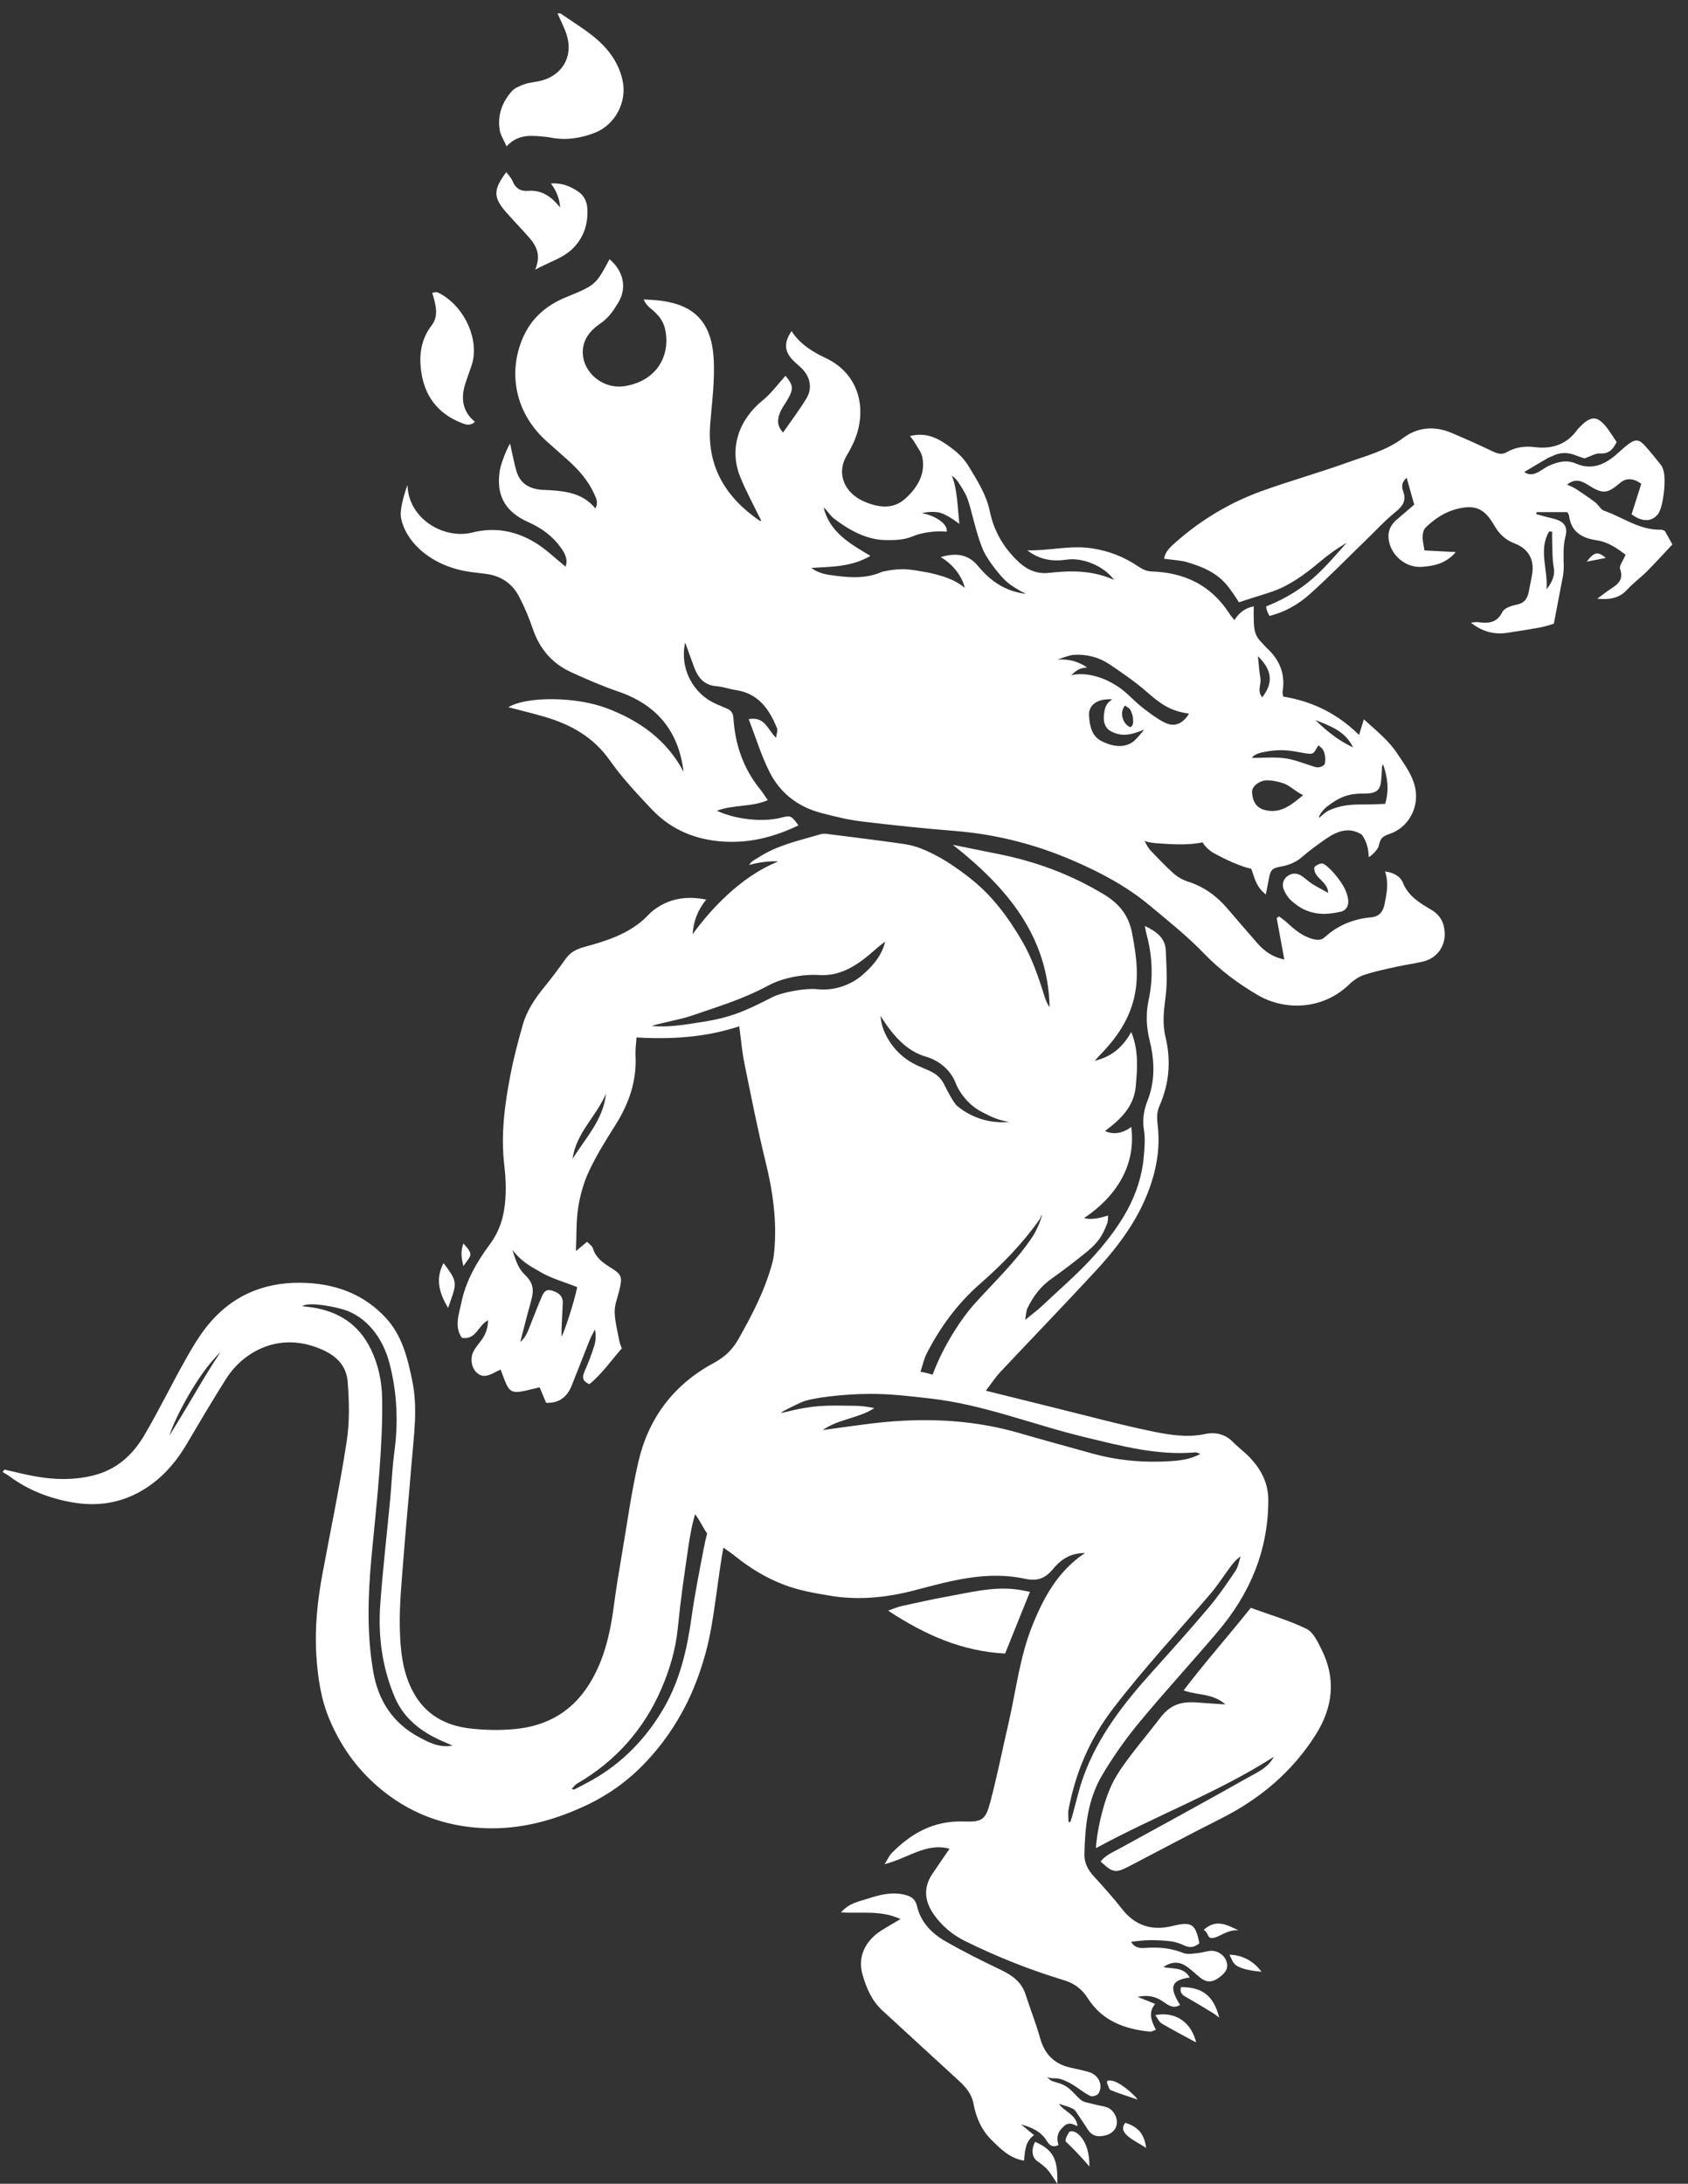 <svg xmlns="http://www.w3.org/2000/svg" width="92" height="119" viewBox="0 0 92 119" fill="none"><rect x="0" y="0" width="92" height="119" fill="#333333" stroke="none"/><path d="M30.539 0.728C31.115 1.123 31.711 1.492 32.259 1.918C33.086 2.563 33.713 3.355 33.936 4.402C34.183 5.561 33.527 6.81 32.407 7.24C31.646 7.532 30.855 7.66 30.034 7.501C29.836 7.462 29.634 7.444 29.434 7.428C28.796 7.372 28.172 7.367 27.609 7.975C27.451 7.614 27.282 7.364 27.237 7.096C27.102 6.292 27.36 5.573 27.896 4.971C28.063 4.783 28.347 4.675 28.597 4.585C28.855 4.494 29.139 4.479 29.409 4.418C30.613 4.144 31.244 3.124 30.899 1.945C30.776 1.525 30.559 1.132 30.384 0.728C30.437 0.728 30.488 0.728 30.539 0.728Z" fill="white"></path><path d="M74.072 40.047C74.162 39.757 74.232 39.53 74.333 39.198C75.023 39.827 75.686 40.348 76.152 41.058C76.561 41.681 77.027 42.274 77.151 43.042C77.314 44.043 76.755 45.079 75.779 45.426C75.343 45.581 75.243 45.647 75.137 46.122C75.108 46.25 74.807 46.612 74.598 46.703C74.584 46.205 74.473 45.842 74.223 45.48C73.524 45.041 72.885 45.289 72.279 45.703C71.823 46.015 71.376 46.345 70.961 46.703C70.623 46.995 70.243 47.143 69.812 47.221C69.323 47.31 69.241 47.411 69.156 47.889C69.11 48.146 69.057 48.402 68.99 48.74C68.407 48.292 68.351 47.703 68.195 47.343C67.605 47.213 66.792 46.844 66.096 46.454C65.95 46.372 65.635 46.098 65.549 45.903C64.734 46.07 63.866 46.009 63.062 45.952C62.842 45.936 62.663 45.915 62.378 45.831C62.51 46.046 62.575 46.204 62.686 46.32C63.1 46.755 63.513 47.194 63.96 47.593C64.177 47.787 64.455 47.946 64.734 48.035C65.606 48.315 66.304 48.816 66.886 49.496C67.422 50.125 67.962 50.747 68.503 51.37C68.885 51.811 69.333 52.15 69.998 52.284C69.853 51.487 69.718 50.756 69.582 50.024C69.626 49.995 69.672 49.967 69.716 49.939C69.856 50.047 70.004 50.147 70.135 50.268C70.562 50.66 70.995 51.032 71.584 51.178C71.822 51.236 72.015 51.24 72.211 51.063C72.921 50.418 73.769 50.073 74.73 49.988C75.182 49.948 75.387 49.663 75.465 49.261C75.575 48.688 75.703 48.116 75.486 47.487C75.975 47.544 76.329 47.775 76.455 48.089C76.749 48.829 77.372 49.202 77.991 49.565C78.513 49.872 78.716 50.29 78.74 50.846C78.772 51.571 78.31 52.213 77.584 52.39C77.095 52.509 76.593 52.573 76.104 52.682C75.515 52.813 74.921 52.934 74.35 53.124C74.052 53.222 73.766 53.42 73.539 53.639C72.071 55.059 70.006 55.066 68.579 54.24C67.489 53.607 66.5 52.87 65.618 51.955C64.701 51.007 63.659 50.172 62.639 49.325C61.397 48.293 59.975 47.538 58.487 46.896C56.438 46.013 54.309 45.464 52.072 45.283C50.362 45.145 48.654 44.969 46.952 44.761C46.204 44.67 45.464 44.488 44.734 44.294C43.475 43.959 42.509 43.201 41.94 42.065C41.487 41.163 41.191 40.184 40.807 39.189C41.7 39.027 41.831 39.76 42.297 40.205C42.323 39.983 42.399 39.81 42.35 39.685C41.932 38.655 41.345 37.789 40.104 37.603C39.755 37.551 39.415 37.423 39.067 37.396C38.378 37.346 38.044 36.927 37.831 36.357C37.667 35.916 37.509 35.472 37.342 35.012C37.034 36.422 37.767 37.831 39.079 38.381C39.265 38.458 39.45 38.542 39.635 38.62C39.869 38.72 39.959 38.889 39.975 39.143C40.066 40.586 40.52 41.903 41.454 43.042C41.579 43.194 41.68 43.365 41.846 43.603C40.952 43.991 39.978 43.837 39.072 44.18C40.133 44.671 41.614 44.814 42.622 44.546C43.082 44.424 43.136 44.451 43.519 44.977C42.244 45.586 40.927 45.945 39.479 45.863C37.906 45.773 36.575 45.216 35.517 44.096C34.712 43.245 33.903 42.382 33.234 41.431C32.344 40.168 31.118 39.481 29.682 39.06C29.029 38.869 28.367 38.711 27.707 38.537C28.713 37.935 31.389 37.952 33.083 38.597C34.87 39.276 36.349 40.33 37.256 42.058C36.992 39.858 35.818 38.412 33.7 37.685C32.819 37.383 31.96 37.012 31.114 36.623C30.083 36.147 29.409 35.349 29.043 34.279C28.835 33.67 28.586 33.07 28.287 32.501C27.933 31.828 27.35 31.405 26.571 31.285C26.172 31.224 25.766 31.198 25.371 31.124C23.271 30.73 22.061 29.377 21.855 28.206C21.755 27.636 22.21 26.415 22.21 26.436C22.26 28.275 24.193 29.405 25.739 29.019C26.975 28.708 28.112 28.931 29.157 29.561C29.75 29.919 30.253 30.419 30.828 30.879C30.971 30.474 30.78 30.139 30.557 29.829C30.11 29.207 29.509 28.772 28.801 28.456C27.54 27.895 27.031 27.01 27.236 25.661C27.313 25.155 27.754 24.179 27.805 24.182C27.831 24.303 27.854 24.424 27.881 24.543C27.969 24.927 28.039 25.317 28.154 25.694C28.366 26.383 28.899 26.656 29.588 26.695C29.714 26.702 29.841 26.704 29.968 26.711C30.891 26.769 31.787 26.899 32.453 27.706C32.628 27.372 32.482 27.131 32.379 26.902C32.057 26.185 31.544 25.608 30.962 25.085C30.57 24.733 30.171 24.388 29.782 24.036C27.937 22.373 27.707 20.07 28.561 18.269C29.037 17.269 29.828 16.617 30.841 16.2C32.459 15.534 32.462 15.54 33.224 14.124C33.991 14.788 34.183 15.689 33.692 16.499C33.437 16.921 33.17 17.324 32.728 17.622C32.254 17.944 31.846 18.379 31.773 18.995C31.633 20.181 32.801 21.252 34.066 21.039C35.917 20.726 36.562 19.238 36.239 17.892C36.126 17.423 35.825 17.108 35.476 16.818C35.332 16.697 35.186 16.577 35.083 16.315C35.416 16.34 35.751 16.346 36.081 16.394C37.818 16.642 38.751 17.531 38.89 19.444C38.978 20.668 38.8 21.914 38.706 23.147C38.531 25.432 39.553 27.109 41.407 28.379C41.436 28.398 41.495 28.375 41.489 28.376C41.111 27.596 40.683 26.82 40.35 26.005C39.714 24.455 40.264 22.869 41.568 21.816C42.042 21.433 42.406 20.921 42.81 20.479C43.241 20.991 43.266 21.188 42.909 21.801C42.784 22.017 42.626 22.218 42.529 22.444C42.37 22.818 42.32 23.197 42.682 23.567C43.129 22.921 43.578 22.331 43.958 21.7C44.277 21.171 44.166 20.574 43.744 20.123C43.574 19.941 43.366 19.791 43.196 19.609C42.746 19.128 42.724 18.663 43.141 18.041C43.595 18.753 44.286 19.172 45.004 19.512C46.971 20.44 47.283 22.543 46.478 24.209C46.381 24.41 46.278 24.611 46.161 24.802C45.54 25.825 46.05 26.896 47.139 27.347C47.894 27.66 48.68 27.771 49.345 27.167C49.997 26.574 50.444 25.85 50.273 24.931C50.217 24.634 49.992 24.364 49.836 24.087C49.778 23.984 49.696 23.896 49.596 23.761C50.574 23.508 51.267 23.968 51.923 24.464C52.259 24.717 52.57 25.04 52.786 25.396C53.26 26.178 53.761 26.954 53.949 27.871C54.177 28.975 54.731 29.902 55.571 30.668C56.025 31.081 56.571 31.285 57.168 31.218C58.358 31.082 59.529 31.07 60.722 31.599C60.153 30.836 59.014 30.366 58.121 30.497C57.343 30.611 56.632 30.491 55.993 29.987C57.166 30.023 58.314 29.7 59.496 29.877C60.446 30.02 61.289 30.351 62.069 30.888C62.264 31.022 62.519 31.134 62.751 31.14C64.573 31.194 66.017 31.901 67.004 33.435C67.082 33.556 67.18 33.664 67.277 33.792C67.537 33.374 67.901 33.112 68.333 33.045C68.333 33.25 68.322 33.377 68.327 33.483C68.348 34.059 68.296 34.531 68.706 34.951C68.829 35.076 68.939 35.215 69.068 35.334C69.758 35.979 70.061 36.75 69.904 37.685C69.892 37.754 69.919 37.828 69.936 37.959C71.502 38.209 72.882 38.874 74.074 40.05L74.072 40.047ZM55.917 32.361C55.483 32.148 55.132 31.92 54.93 31.755C54.503 31.402 53.855 30.534 53.629 30.075C53.178 29.091 52.959 27.733 52.699 27.095C52.593 26.832 52.394 26.534 52.232 26.284C52.138 26.139 52.039 26.029 51.873 25.922C52.165 26.562 52.194 27.646 52.285 28.549C51.922 28.261 51.497 28.013 51.231 27.941C50.795 27.823 50.205 27.963 50.249 27.97C50.813 28.045 51.676 28.489 51.599 28.973C51.031 28.915 50.294 29.008 49.837 29.192C49.363 29.383 49.058 29.444 48.229 29.429C47.153 29.41 46.151 28.797 45.423 28.233C45.233 28.069 45.083 27.809 44.887 27.652C45.223 29.013 46.33 29.628 47.441 30.291C46.4 30.903 45.314 30.877 44.219 30.948C44.491 31.164 44.88 31.28 45.174 31.323C46.149 31.465 47.138 31.579 48.073 31.159C49.25 30.894 49.696 31.058 50.565 31.195C51.164 31.328 51.986 31.518 52.586 32.041C52.428 31.393 51.946 30.754 51.27 30.357C52.127 30.102 52.784 30.215 53.296 30.833C53.944 31.611 54.717 32.212 55.918 32.363L55.917 32.361ZM58.386 36.792C59.389 36.568 60.633 37.051 61.494 37.862C61.766 38.119 62.036 38.382 62.332 38.609C62.689 38.881 63.053 39.157 63.451 39.361C64.022 39.653 64.47 39.435 64.805 38.889C63.741 38.737 63.229 38.336 62.487 37.69C61.863 37.143 61.098 36.622 60.474 36.202C59.891 35.81 59.213 35.638 58.516 35.685C58.267 35.702 57.88 35.865 57.636 35.937C58.336 35.91 58.79 36.063 59.253 36.375C58.808 36.406 58.688 36.522 58.383 36.793L58.386 36.792ZM75.386 41.654C75.326 41.654 75.38 41.751 75.32 41.751C75.32 41.944 75.317 41.98 75.304 42.172C75.252 42.862 75.285 43.26 74.312 43.245C73.453 43.231 72.964 43.464 72.297 43.974C72.189 44.058 71.852 44.418 71.896 44.573C72.085 44.4 72.262 44.22 72.561 44.104C73.1 43.895 73.542 43.846 74.06 43.84C74.552 43.834 74.976 43.831 75.493 43.806C75.733 43.002 75.609 42.326 75.384 41.654H75.386ZM60.619 38.108C59.833 38.063 59.319 38.385 59.356 39.009C59.391 39.603 59.522 40.135 60.06 40.399C60.625 40.674 61.243 40.786 61.761 40.418C61.877 40.336 62.194 39.977 62.359 39.757C61.548 40.104 61.079 40.116 60.569 39.861C60.08 39.617 60.123 39.043 60.22 38.638C60.278 38.406 60.382 38.278 60.621 38.108H60.619ZM71.026 43.332C70.569 43.111 70.317 42.81 69.936 42.68C69.657 42.585 69.274 42.506 68.977 42.525C68.65 42.548 68.22 42.841 68.24 43.17C68.255 43.395 68.307 43.956 68.882 44.125C69.825 44.399 70.457 43.782 71.026 43.332ZM72.045 40.775C72.001 40.744 71.903 40.643 71.858 40.612C71.506 41.175 71.694 41.146 70.537 40.941C69.845 40.832 69.376 40.875 68.759 41.006C68.451 41.072 68.269 41.213 68.24 41.3C68.861 41.3 69.435 41.246 69.994 41.316C70.486 41.377 70.964 41.565 71.439 41.718C71.681 41.797 71.906 41.915 72.194 41.656C72.296 41.307 72.17 40.89 72.045 40.775ZM68.561 35.76C68.611 36.224 68.629 36.594 68.694 36.951C68.755 37.285 68.494 37.658 68.797 37.995C69.406 37.209 69.341 36.524 68.561 35.758V35.76ZM73.743 40.729C73.337 39.857 72.511 39.557 71.694 39.24C72.302 39.836 72.959 40.36 73.743 40.729ZM61.312 38.443C61.178 38.643 61.143 38.79 61.158 38.969C61.178 39.198 61.316 39.523 61.611 39.626C61.811 39.517 61.757 39.248 61.743 39.081C61.735 38.984 61.659 38.775 61.611 38.688C61.562 38.598 61.424 38.519 61.312 38.443Z" fill="white"></path><path d="M77.624 29.994C78.189 30.024 78.699 30.051 79.344 30.084C78.785 30.73 78.144 30.837 77.508 30.889C76.593 30.965 75.744 30.212 75.677 29.312C75.647 28.918 75.811 28.587 76.113 28.326C76.415 28.066 76.72 27.806 77.079 27.5C76.948 27.037 76.817 26.57 76.666 26.034C76.363 26.305 76.395 26.545 76.486 26.804C76.65 27.272 76.464 27.571 76.079 27.881C75.48 28.366 74.957 28.94 74.402 29.476C73.395 30.45 72.419 31.455 71.374 32.387C70.762 32.934 70.036 33.351 69.195 33.564C68.993 33.247 69.013 33.044 69.013 33.044C71.31 32.125 72.217 30.88 73.395 29.582C72.797 29.93 72.382 30.243 71.918 30.629C71.145 31.273 70.344 31.877 69.38 32.222C69.004 32.358 67.901 32.685 67.525 32.822C67.525 32.822 67.25 32.364 66.911 31.936C66.331 31.205 65.513 30.871 64.683 30.63C64.338 30.53 63.858 30.508 63.448 30.448C63.497 30.06 63.8 29.796 64.057 29.568C65.437 28.341 67.009 27.398 68.75 26.765C70.285 26.209 71.863 25.771 73.401 25.217C74.456 24.837 75.557 24.561 76.488 23.858C77.255 23.281 78.169 23.197 79.08 23.577C79.845 23.896 80.601 24.238 81.35 24.594C81.619 24.722 81.854 24.797 82.127 24.637C82.604 24.357 83.128 24.301 83.664 24.366C84.628 24.484 85.407 24.2 85.976 23.407C86.02 23.346 86.077 23.296 86.13 23.242C86.723 22.636 87.076 22.652 87.592 23.325C87.773 23.561 87.927 23.817 88.111 24.088C87.92 24.469 87.71 24.74 87.2 24.709C86.953 24.694 86.695 24.865 86.367 24.978C86.257 24.941 86.063 24.889 85.879 24.813C85.431 24.63 84.997 24.645 84.57 24.87C84.504 24.904 84.426 24.92 84.362 24.959C83.952 25.197 83.545 25.44 83.072 25.722C83.382 25.93 83.626 25.836 83.861 25.713C84.039 25.619 84.197 25.486 84.377 25.401C84.865 25.177 85.36 25.029 85.9 25.264C86.727 25.622 87.42 25.337 88.052 24.803C88.281 24.609 88.495 24.395 88.735 24.214C89.126 23.92 89.328 23.93 89.646 24.28C89.964 24.63 90.255 25.002 90.551 25.369C90.597 25.424 90.609 25.504 90.639 25.573C90.837 26.025 90.661 27.622 90.369 28.006C90.026 28.457 89.487 28.448 88.925 28.025C89.107 27.449 89.283 26.898 89.454 26.362C89.014 26.045 88.624 26.033 88.284 26.326C87.6 26.914 87.343 26.931 86.564 26.432C86.209 26.204 85.852 26.055 85.409 26.405C85.606 26.502 85.767 26.561 85.908 26.654C86.259 26.885 86.61 27.12 86.942 27.373C87.12 27.507 87.234 27.763 87.426 27.83C88.459 28.192 89.374 28.905 90.547 28.864C90.592 28.862 90.641 28.895 90.735 28.928C90.849 29.132 90.981 29.367 91.15 29.668C90.692 30.154 90.246 30.649 89.777 31.12C89.425 31.474 89.012 31.774 88.678 32.139C88.245 32.612 87.698 32.687 87.056 32.624C87.32 32.432 87.575 32.225 87.85 32.049C88.246 31.796 88.482 31.528 88.299 31.005C88.237 30.827 88.465 30.553 88.599 30.228C88.177 29.912 87.666 29.537 87.041 29.445C86.191 29.321 85.621 28.971 85.515 28.084C85.509 28.039 85.468 27.997 85.418 27.906H83.754C83.743 27.942 83.732 27.978 83.722 28.015C84.019 28.094 84.315 28.18 84.614 28.25C85.225 28.393 85.469 28.66 85.319 29.248C85.179 29.793 85.22 30.316 85.228 30.859C85.235 31.296 85.111 31.735 85.034 32.17C84.929 32.752 84.812 33.332 84.686 33.991C84.463 34.052 84.206 34.143 83.94 34.192C83.344 34.301 82.747 34.396 82.147 34.484C81.42 34.592 80.765 34.413 80.17 33.93C80.301 33.921 80.433 33.89 80.56 33.905C81.113 33.973 81.582 33.957 81.881 33.349C81.984 33.139 82.372 33.005 82.653 32.952C83.078 32.87 83.246 32.626 83.318 32.255C83.383 31.915 83.462 31.577 83.512 31.238C83.623 30.472 83.292 29.896 82.539 29.608C82.035 29.416 81.695 29.077 81.441 28.633C80.926 27.738 80.442 27.495 79.482 27.714C78.776 27.877 78.187 28.264 77.684 28.766C77.581 28.87 77.542 29.071 77.539 29.227C77.525 29.452 77.587 29.672 77.636 29.988L77.624 29.994ZM84.291 32.113C84.575 31.75 84.769 31.379 84.68 30.9C84.601 30.471 84.617 30.026 84.598 29.589C84.589 29.384 84.596 29.178 84.596 28.971C84.54 28.97 84.484 28.967 84.428 28.965C83.837 29.969 84.379 31.059 84.291 32.113Z" fill="white"></path><path d="M66.791 92.879C66.068 92.249 65.271 92.399 64.51 92.112C65.68 90.578 66.945 89.151 68.17 87.616C69.196 87.99 70.241 88.292 71.202 88.757C71.576 88.938 71.817 89.464 72.025 89.878C72.827 91.482 72.654 93.035 71.702 94.539C70.431 96.548 68.678 98.024 66.545 99.098C64.863 99.944 63.203 100.831 61.533 101.701C60.8 102.082 60.657 102.062 59.987 101.438C60.25 101.091 60.651 100.934 61.012 100.735C63.32 99.463 65.639 98.21 67.93 96.912C68.475 96.603 69.101 96.353 69.424 95.735C66.387 97.676 63 98.934 59.734 100.709C59.734 100.199 60.081 97.977 60.88 96.726C61.421 95.822 62.622 94.422 63.22 93.628C63.824 92.822 64.472 92.694 65.397 92.784C65.809 92.819 66.225 92.839 66.79 92.877L66.791 92.879Z" fill="white"></path><path d="M45.834 104.216C46.274 103.701 46.796 103.625 47.262 103.473C47.908 103.264 48.563 103.081 49.267 103.24C49.646 103.327 49.886 103.464 49.982 103.879C50.178 104.725 50.759 105.336 51.486 105.759C52.484 106.338 53.523 106.852 54.564 107.351C55.184 107.647 55.679 108.013 55.896 108.681C56.087 109.269 56.3 109.848 56.497 110.433C56.584 110.693 56.651 110.958 56.737 111.217C57 112.018 57.546 112.508 58.391 112.681C58.711 112.746 59.031 112.821 59.346 112.91C59.877 113.06 60.141 113.622 59.871 114.079C59.812 114.18 59.543 114.265 59.438 114.218C59.148 114.085 58.893 113.879 58.626 113.701C58.36 113.524 57.941 113.291 57.625 113.257C57.449 113.239 57.316 113.278 57.066 113.183C57.297 113.404 57.309 113.398 57.524 113.458C58.242 113.655 58.319 113.866 58.863 114.392C59.056 114.578 59.416 114.6 59.704 114.684C59.921 114.746 60.157 114.761 60.363 114.846C60.685 114.979 60.897 115.366 60.873 115.69C60.846 116.04 60.594 116.294 60.187 116.377C59.757 116.465 59.496 116.369 59.277 116.024C59.092 115.729 58.852 115.39 58.662 115.096C58.52 114.874 58.391 114.862 57.713 114.639C58.029 115.095 58.659 115.22 58.726 115.857C58.468 115.766 58.392 115.658 58.102 115.768C57.668 116.104 57.552 116.39 57.689 116.892C57.358 117.047 57.185 116.882 57.05 116.66C56.736 116.146 56.219 115.921 55.648 115.763C55.87 115.945 56.09 116.128 56.361 116.35C55.878 116.679 55.867 117.2 55.811 117.738C55.024 117.61 54.537 117.098 54.048 116.62C53.497 116.079 53.195 115.382 53.059 114.645C52.955 114.082 52.619 113.713 52.23 113.357C50.852 112.088 49.467 110.821 48.087 109.553C47.513 109.025 47.223 108.334 47.015 107.62C46.732 106.658 47.13 105.772 48.037 105.197C48.351 104.998 48.674 104.816 49.08 104.575C48.009 104.076 46.94 104.281 45.827 104.213L45.834 104.216Z" fill="white"></path><path d="M54.779 90.106C52.418 89.982 50.412 89.087 48.402 87.767C48.724 87.656 48.917 87.568 49.118 87.523C49.954 87.34 50.786 87.15 51.627 86.999C52.861 86.779 54.09 86.454 55.365 86.607C55.632 86.639 55.895 86.701 56.135 86.744C55.673 87.887 55.239 88.963 54.781 90.104L54.779 90.106Z" fill="white"></path><path d="M23.558 15.952C23.702 15.937 23.785 15.903 23.84 15.928C25.17 16.547 26.057 18.239 25.777 19.638C25.729 19.879 25.63 20.11 25.553 20.345C25.483 20.557 25.401 20.765 25.339 20.978C25.114 21.748 25.22 22.439 25.882 22.981C25.6 23.256 25.327 23.117 25.084 23.018C23.832 22.509 23.142 21.548 22.959 20.263C22.832 19.371 22.931 18.506 23.527 17.73C23.928 17.212 23.75 16.6 23.558 15.952Z" fill="white"></path><path d="M30.53 11.305C30.497 10.835 30.329 10.4 30.026 9.999C30.6 9.951 31.078 10.143 31.519 10.443C31.854 10.671 31.997 11.018 32.014 11.402C32.049 12.2 31.83 12.913 31.253 13.506C30.714 14.062 29.981 14.252 29.17 14.694C29.501 13.902 29.238 13.399 28.836 12.94C28.441 12.492 28.023 12.06 27.629 11.615C26.872 10.763 26.865 10.358 27.594 9.379C27.714 9.546 27.867 9.691 27.935 9.868C28.084 10.249 28.376 10.434 28.751 10.402C29.483 10.341 30.009 10.656 30.53 11.308V11.305Z" fill="white"></path><path d="M72.073 47.058C72.274 47.058 73.114 47.935 73.367 48.595C73.542 49.052 73.563 49.518 73.115 49.673C72.615 49.782 71.915 49.92 71.153 49.594C70.875 49.475 70.622 49.295 70.4 49.098C70.221 48.939 70.074 48.723 69.98 48.504C69.864 48.239 69.907 47.95 70.148 47.758C70.412 47.548 70.712 47.563 70.988 47.76C71.171 47.891 71.334 48.051 71.524 48.171C71.785 48.336 72.063 48.473 72.389 48.655C72.362 47.99 71.557 47.846 71.636 47.255C71.707 47.151 72.022 47.018 72.073 47.057V47.058Z" fill="white"></path><path d="M58.278 116.171C58.594 115.977 59.405 116.602 59.373 118.06C59.274 117.929 58.587 117.156 58.131 116.744C57.981 116.655 58.176 116.336 58.278 116.171Z" fill="white"></path><path d="M24.175 68.83C25.013 69.933 24.881 69.923 24.424 71.272C23.933 70.46 23.718 69.686 24.175 68.83Z" fill="white"></path><path d="M56.419 116.716C57.53 117.195 57.641 117.81 57.628 119C57.464 118.765 57.306 118.506 57.215 118.384C57.073 118.196 56.95 118.054 56.524 117.755C56.263 117.573 56.179 117.153 56.417 116.716H56.419Z" fill="white"></path><path d="M62.965 109.807C64.084 109.59 64.936 110.218 65.193 111.299C64.591 110.972 63.942 110.633 63.312 110.264C63.169 110.179 63.094 109.983 62.965 109.807Z" fill="white"></path><path d="M64.365 108.284C65.532 108.275 66.155 108.762 66.449 109.947C66.31 109.842 66.226 109.766 66.13 109.708C65.667 109.428 65.206 109.145 64.735 108.877C64.512 108.75 64.275 108.656 64.365 108.282V108.284Z" fill="white"></path><path d="M61.987 114.406C61.5 114.239 61.008 114.087 60.533 113.895C60.439 113.858 60.41 113.665 60.35 113.543C60.243 113.281 60.625 113.381 60.722 113.414C61.236 113.587 62.018 114.348 61.987 114.404V114.406Z" fill="white"></path><path d="M67.494 105.184C66.805 105.154 66.426 105.616 66.035 105.607C65.792 105.601 65.868 105.315 65.605 105.163C66.299 104.532 66.894 104.913 67.494 105.184Z" fill="white"></path><path d="M62.466 117.051C61.97 116.689 60.837 116.272 61.332 115.675C62.053 115.903 62.374 116.308 62.466 117.051Z" fill="white"></path><path d="M68.754 107.445C68.29 107.399 67.671 107.32 67.359 107.087C67.193 106.965 67.126 106.746 67.011 106.517C67.7 106.53 68.326 106.861 68.754 107.445Z" fill="white"></path><path d="M25.259 67.758C25.833 68.4 25.686 68.373 25.259 68.988C25.126 68.502 25.11 68.15 25.259 67.758Z" fill="white"></path><path d="M87.522 30.403C87.192 30.467 86.863 30.531 86.477 30.606C86.888 30.078 87.075 30.026 87.522 30.403Z" fill="white"></path><path d="M65.978 106.308C65.753 106.32 65.533 106.405 65.308 106.426C65.04 106.449 64.736 106.519 64.505 106.427C63.832 106.159 63.152 106.089 62.439 106.146C62.139 106.17 61.836 106.153 61.652 105.812C62 105.779 62.317 105.727 62.634 105.724C63.031 105.721 63.43 105.738 63.82 105.788C64.066 105.82 64.314 105.904 64.538 106.01C64.857 106.161 65.118 106.108 65.368 105.893C65.156 104.831 64.954 104.695 63.892 104.954C62.764 105.23 61.863 104.929 61.148 104.018C60.671 103.41 60.153 102.832 59.631 102.262C59.312 101.915 59.097 101.538 59.104 101.069C59.132 99.574 59.276 98.083 60.052 96.765C60.642 95.763 61.319 94.796 62.063 93.895C63.46 92.205 64.95 90.588 66.37 88.914C68.122 86.85 69.116 84.504 69.126 81.773C69.129 80.85 68.77 80.142 68.189 79.497C67.89 79.165 67.514 78.9 67.199 78.578C66.767 78.138 66.236 78.024 65.668 78.145C64.698 78.352 63.741 78.19 62.814 78.001C61.064 77.642 59.34 77.171 57.605 76.745C56.342 76.434 55.079 76.118 53.731 75.783C54.016 75.412 54.244 75.056 54.529 74.755C56.256 72.915 58.011 71.102 59.722 69.25C61.032 67.829 62.164 66.292 62.762 64.423C63.094 63.388 63.224 62.347 63.093 61.285C63.049 60.923 63.046 60.596 63.189 60.274C63.731 59.05 63.834 57.793 63.52 56.496C63.342 55.763 63.432 55.041 63.529 54.296C63.635 53.47 63.573 52.621 63.536 51.782C63.508 51.123 63.053 50.77 62.395 50.457C62.442 50.682 62.458 50.798 62.489 50.911C62.811 52.101 62.862 53.296 62.601 54.506C62.443 55.238 62.477 55.972 62.659 56.706C62.931 57.805 62.967 58.907 62.54 59.985C62.337 60.502 62.256 61.014 62.349 61.582C62.426 62.063 62.379 62.571 62.335 63.062C62.147 65.16 61.034 66.842 59.684 68.368C58.793 69.375 57.751 70.257 56.769 71.186C56.529 71.414 56.257 71.609 55.871 71.923C55.922 71.612 55.941 71.4 56.001 71.28C56.324 70.626 56.71 70.105 57.322 69.671C57.915 69.253 58.729 68.635 59.286 68.17C59.848 67.701 60.093 67.338 60.351 66.647C60.395 66.529 60.381 66.389 60.396 66.239C60.093 66.316 59.579 66.505 59.086 66.377C60.853 65.192 61.93 63.48 61.655 61.406C61.446 61.591 60.829 61.932 60.225 61.629C61.11 60.979 61.807 60.27 61.901 59.202C61.988 58.225 62.068 57.244 61.655 56.235C61.124 57.2 60.437 57.619 59.67 57.802C59.768 57.693 59.841 57.605 59.921 57.524C60.753 56.675 61.433 55.745 61.758 54.584C62.112 53.322 61.941 52.091 61.698 50.835C61.512 49.878 61.001 49.246 60.184 48.75C58.424 47.683 56.529 46.968 54.508 46.557C53.682 46.389 52.856 46.222 51.934 46.037C54.885 48.363 57.127 51.016 57.206 54.888C57.085 54.712 56.997 54.517 56.934 54.316C56.611 53.272 56.262 52.237 55.709 51.285C54.967 50.012 54.106 48.834 52.924 47.897C52.075 47.224 51.19 46.627 50.178 46.229C49.854 46.103 49.503 46.024 49.159 45.976C47.862 45.794 46.561 45.63 45.261 45.467C45.088 45.444 44.897 45.407 44.737 45.455C43.582 45.797 42.387 46.044 41.359 46.713C41.21 46.81 40.935 46.925 40.833 47.132C41.58 46.92 42.358 46.91 42.387 46.959C40.372 47.757 38.686 49.608 37.749 50.91C37.795 50.231 38.006 49.616 38.492 49.02C37.356 48.797 36.409 48.977 35.571 49.636C35.395 49.775 35.253 49.954 35.085 50.103C34.156 50.931 32.998 51.29 31.828 51.608C31.418 51.72 31.087 51.891 30.839 52.237C30.461 52.764 30.076 53.285 29.667 53.787C29.155 54.413 28.71 55.074 28.492 55.847C28.235 56.749 27.995 57.659 27.818 58.578C27.503 60.21 27.286 61.853 27.488 63.525C27.563 64.139 27.584 64.766 27.54 65.382C27.478 66.249 27.254 67.055 26.702 67.799C25.991 68.757 25.384 69.805 25.145 70.988C25.019 71.613 24.741 72.275 25.171 72.901C25.962 73.034 26.056 72.209 26.6 71.945C26.592 72.389 26.457 72.746 26.208 73.07C26.072 73.248 25.926 73.424 25.818 73.618C25.611 73.993 25.686 74.522 25.973 74.791C26.293 75.094 26.621 74.967 26.948 74.796C27.052 74.741 27.159 74.69 27.283 74.629C27.368 74.851 27.438 75.037 27.509 75.222C27.749 75.843 27.927 75.936 28.6 75.79C28.864 75.733 29.127 75.665 29.412 75.598C29.549 75.928 29.661 76.194 29.764 76.443C30.437 76.471 30.892 76.161 31.154 75.513C31.46 74.754 31.753 73.992 32.056 73.231C32.11 73.092 32.166 72.955 32.23 72.821C32.291 72.693 32.361 72.569 32.426 72.444C32.488 72.77 32.475 73.068 32.386 73.345C32.236 73.817 32.059 74.283 31.858 74.736C31.726 75.035 31.726 75.251 32.121 75.429C32.807 74.875 33.304 74.138 33.89 73.479C33.837 73.324 33.782 73.211 33.759 73.092C33.662 72.562 33.516 72.032 33.501 71.497C33.49 71.113 33.654 70.724 33.747 70.341C33.934 69.57 33.905 69.463 33.251 69.055C32.837 68.796 32.465 68.523 32.317 68.029C32.274 67.889 32.107 67.786 31.999 67.667C31.781 67.848 31.608 67.991 31.39 68.172C31.428 67.314 31.396 66.547 31.514 65.799C31.62 65.123 31.811 64.438 32.103 63.817C32.504 62.964 33.005 62.154 33.512 61.355C34.269 60.168 34.716 58.91 34.637 57.494C34.622 57.209 34.667 56.922 34.69 56.533C36.609 56.643 38.437 56.535 40.29 55.927C40.392 56.672 40.443 57.306 40.569 57.927C40.934 59.722 41.287 61.519 41.723 63.297C42.124 64.922 42.356 66.55 42.195 68.221C42.177 68.416 42.148 68.612 42.098 68.803C41.697 70.298 40.99 71.661 40.226 73.004C39.903 73.573 39.471 73.966 38.9 74.273C36.69 75.463 35.326 77.31 34.783 79.697C34.409 81.338 34.181 83.009 33.899 84.669C33.741 85.594 33.586 86.517 33.465 87.447C33.301 88.702 33.052 89.937 32.494 91.087C31.605 92.923 30.188 94.017 28.064 94.22C27.25 94.297 26.466 94.281 25.662 94.193C24.259 94.038 23.176 93.428 22.511 92.187C21.929 91.104 21.819 89.903 21.791 88.722C21.762 87.49 21.888 86.251 21.981 85.018C22.115 83.263 22.288 81.514 22.429 79.761C22.55 78.258 22.784 76.76 22.471 75.246C22.213 73.995 21.919 72.77 21.011 71.796C19.878 70.581 18.437 70.009 16.787 69.914C14.667 69.792 12.849 70.452 11.465 72.05C10.947 72.645 10.534 73.339 10.145 74.027C9.362 75.411 8.669 76.846 7.863 78.215C7.23 79.287 6.351 80.099 5.043 80.412C4.011 80.66 2.997 80.638 1.973 80.459C1.39 80.358 0.818 80.209 0.241 80.081C0.207 80.124 0.175 80.167 0.142 80.211C0.268 80.29 0.4 80.362 0.52 80.45C1.55 81.21 2.705 81.657 3.976 81.873C5.304 82.099 6.539 81.913 7.696 81.249C8.794 80.619 9.583 79.703 10.212 78.632C10.906 77.454 11.601 76.273 12.333 75.119C13.179 73.786 14.943 72.683 17.033 73.347C18.039 73.667 18.865 74.201 18.95 75.302C19.034 76.382 19.058 77.496 18.894 78.561C18.522 80.978 18.017 83.374 17.572 85.777C17.3 87.244 17.145 88.726 17.242 90.215C17.32 91.401 17.487 92.583 17.957 93.694C18.554 95.108 19.407 96.335 20.593 97.358C22.256 98.796 24.21 99.528 26.377 99.621C28.37 99.708 30.273 99.183 32.063 98.323C33.228 97.761 34.262 97.006 35.148 96.077C36.087 95.096 36.851 93.99 37.45 92.78C37.982 91.706 38.404 90.436 38.654 89.265C38.946 87.909 39.184 85.6 39.426 84.334C39.69 84.523 39.877 84.644 40.048 84.783C40.873 85.45 41.763 85.995 42.769 86.372C43.556 86.666 44.361 86.806 45.184 86.946C46.788 87.221 48.355 87.055 49.898 86.647C51.857 86.127 53.809 85.587 55.856 86.029C56.537 86.177 56.963 86.02 57.401 85.49C57.937 84.842 58.476 84.638 59.136 84.625C57.65 85.62 56.88 87.051 56.26 88.595C55.58 90.291 55.381 92.095 54.977 93.852C54.643 95.295 54.355 96.752 53.977 98.184C53.712 99.185 53.529 99.292 52.484 99.258C50.899 99.207 49.667 99.897 48.611 100.968C48.472 101.108 48.39 101.301 48.211 101.581C49.49 101.268 50.465 100.394 51.752 100.743C51.416 101.234 51.108 101.678 50.808 102.126C50.299 102.887 50.407 103.639 50.908 104.342C51.347 104.957 51.913 105.435 52.611 105.779C54.353 106.637 56.151 107.352 58.011 107.913C58.58 108.085 58.989 108.418 59.292 108.896C60.076 110.123 61.292 110.572 62.678 110.709C62.764 110.718 62.858 110.652 62.999 110.604C62.757 110.135 62.56 109.68 62.958 109.196C62.616 109.06 62.344 108.951 62.001 108.814C62.581 108.688 63.022 108.805 63.43 109.097C63.694 109.286 63.966 109.47 64.315 109.255C63.766 108.362 63.737 107.91 64.841 107.759C64.514 107.173 63.913 107.301 63.407 107.193C63.836 106.889 64.261 106.872 64.669 107.154C64.936 107.337 65.167 107.571 65.421 107.772C65.746 108.03 66.049 108.034 66.388 107.8C66.836 107.489 66.962 107.237 66.845 106.881C66.736 106.542 66.37 106.283 65.972 106.304L65.978 106.308ZM31.457 70.133C31.298 71.003 30.662 72.833 30.607 72.826C30.607 72.669 30.601 72.511 30.608 72.355C30.627 71.91 30.648 71.464 30.672 71.022C30.689 70.709 30.54 70.511 30.253 70.389C29.875 70.227 29.696 70.27 29.534 70.645C29.278 71.238 29.054 71.843 28.812 72.44C28.712 72.686 28.598 72.924 28.355 73.123C28.484 72.624 28.613 72.126 28.744 71.627C28.826 71.315 28.922 71.007 28.993 70.694C29.11 70.192 28.999 69.829 28.589 69.446C28.273 69.151 28.114 68.726 27.928 68.106C28.413 68.754 28.944 69.022 29.506 69.344C30.077 69.673 30.739 69.853 31.454 70.134L31.457 70.133ZM31.21 63.148C31.381 61.758 32.507 60.827 33.027 59.598C32.888 61.01 31.91 62.011 31.21 63.148ZM9.237 78.225C9.401 77.584 10.683 74.942 12.013 73.688C11.035 75.153 10.582 76.06 9.237 78.225ZM22.822 94.655C21.401 93.882 20.617 92.668 20.346 91.109C19.98 89.012 20.056 86.912 20.25 84.808C20.397 83.229 20.573 81.654 20.687 80.072C20.78 78.79 20.85 77.5 20.828 76.216C20.813 75.28 20.625 74.356 20.194 73.485C19.541 72.166 18.461 71.467 17.019 71.245C16.872 71.223 16.724 71.207 16.483 71.177C16.777 70.916 18.402 71.211 18.978 71.449C20.17 71.944 20.897 73.073 21.208 74.218C21.644 75.826 21.717 77.481 21.491 79.146C21.375 80.004 21.345 80.87 21.263 81.733C21.084 83.63 20.862 85.524 20.725 87.423C20.599 89.171 20.832 90.896 21.529 92.515C22.008 93.629 22.939 94.364 24.063 94.857C24.263 94.945 24.462 95.034 24.663 95.122C23.959 95.256 23.381 94.957 22.824 94.655H22.822ZM38.364 84.336C38.106 85.697 37.879 86.794 37.686 88.165C37.446 89.868 37.066 91.53 36.202 93.036C35.244 94.701 33.938 96.067 32.226 97.026C31.919 97.197 31.606 97.355 31.293 97.517C31.28 97.525 31.251 97.504 31.161 97.474C31.274 97.364 31.351 97.253 31.457 97.191C33.568 95.962 35.1 94.224 36.05 92.02C36.5 90.979 36.822 89.892 36.939 88.741C37.13 86.876 37.264 86.053 37.531 84.196C37.575 83.892 37.734 82.952 37.888 82.513C38.184 82.915 38.328 83.275 38.542 83.563C38.48 83.779 38.434 83.98 38.366 84.337L38.364 84.336ZM56.652 66.459C56.707 66.382 56.734 66.286 56.773 66.2C56.834 66.248 56.514 67.029 56.289 67.369C55.393 68.727 54.2 69.84 53.12 71.044C52.215 72.051 51.294 73.634 50.83 74.912C50.83 74.912 50.425 74.784 50.167 74.751C50.282 74.41 50.355 74.048 50.519 73.732C51.253 72.31 52.185 71.035 53.407 69.965C54.613 68.91 55.73 67.768 56.652 66.459ZM50.457 57.576C51.167 57.783 51.804 58.289 52.089 59.025C52.325 59.634 52.876 60.264 53.474 60.571C53.939 60.807 54.298 61.022 54.997 61.136C53.617 61.266 52.624 60.651 52.167 60.265C51.95 60.082 51.55 59.275 51.473 59.121C51.163 58.504 50.761 58.395 50.096 58.107C49.051 57.655 48.472 56.879 48.175 56.159C48.062 55.887 48.015 55.61 47.989 55.354C48.794 56.654 49.567 57.318 50.455 57.576H50.457ZM38.238 55.695C37.346 55.833 36.454 55.994 35.545 55.908C35.528 55.847 37.074 55.567 37.719 55.34C39.063 54.87 40.417 54.487 41.892 53.695C42.652 53.287 43.755 53.074 44.66 53.132C45.724 53.199 46.6 52.681 47.385 52.019C47.666 51.782 47.932 51.529 48.242 51.316C48.062 52.073 47.561 52.657 46.98 53.151C46.406 53.638 45.513 54.015 44.512 53.902C43.917 53.835 42.628 54.067 42.11 54.331C40.65 55.075 39.877 55.442 38.24 55.695H38.238ZM55.598 78.102C53.19 77.4 50.732 77.259 48.248 77.49C47.148 77.593 46.054 77.768 44.839 77.926C45.742 77.305 46.804 77.29 47.651 76.732C47.388 76.668 46.948 76.61 46.687 76.607C45.396 76.593 44.702 76.543 43.442 76.797C43.102 76.866 42.906 76.937 42.563 76.995C42.549 76.945 43.431 76.523 43.717 76.397C44.207 76.181 45.891 75.963 47.408 75.956C48.513 75.95 49.623 76.084 50.724 76.21C53.623 76.541 56.322 77.642 59.133 78.316C61.121 78.793 63.093 79.331 65.173 79.141C65.217 79.137 65.266 79.173 65.427 79.231C64.847 79.528 64.327 79.588 63.802 79.622C62.355 79.718 60.926 79.59 59.529 79.204C58.219 78.841 56.904 78.482 55.598 78.103V78.102ZM58.436 98.965C58.406 99.073 58.368 99.182 58.334 99.289C58.301 99.285 58.269 99.282 58.236 99.277C58.236 99.048 58.199 98.811 58.242 98.589C58.621 96.592 59.39 94.774 60.645 93.131C62.311 90.951 64.177 88.941 65.963 86.862C66.303 86.465 66.591 86.026 66.898 85.603C67.1 85.323 67.288 85.036 67.616 84.809C67.527 85.075 67.489 85.375 67.337 85.6C66.88 86.281 66.415 86.96 65.888 87.587C64.892 88.766 63.861 89.919 62.827 91.066C61.282 92.778 59.869 94.577 59.071 96.756C58.805 97.474 58.646 98.227 58.438 98.965H58.436Z" fill="white"></path></svg>